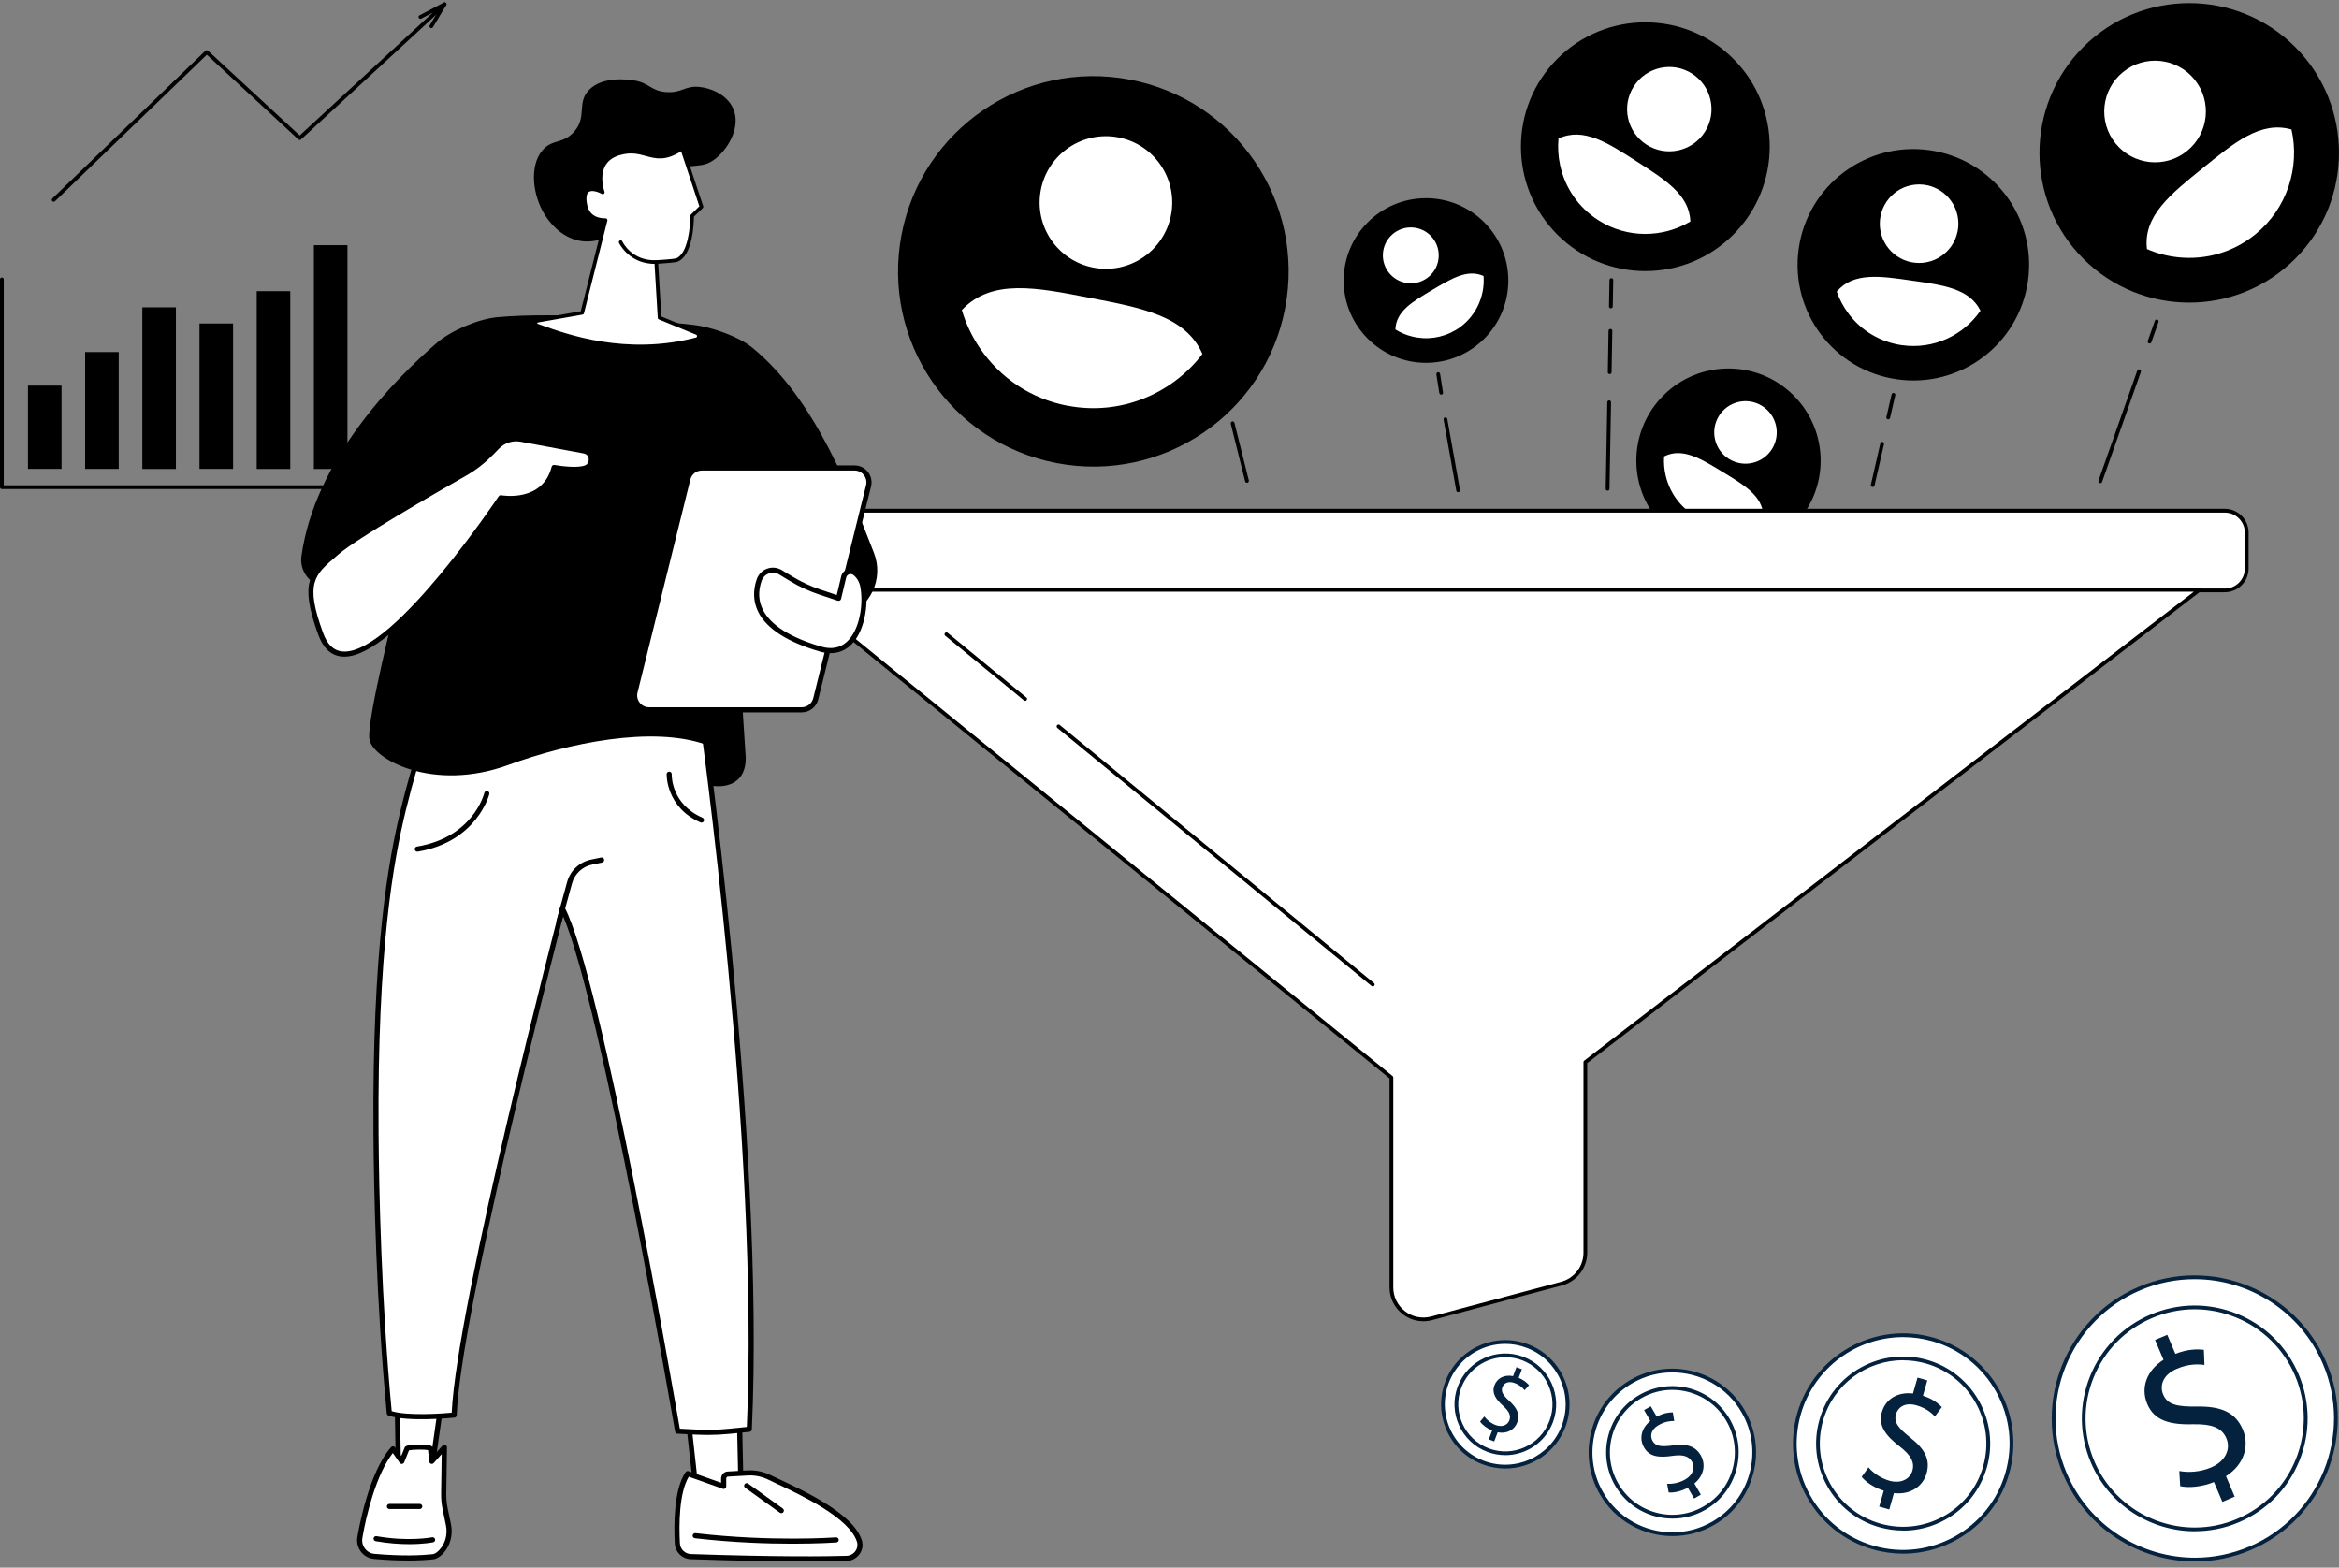 <svg xmlns="http://www.w3.org/2000/svg" width="373" height="250" viewBox="0 0 373 250" fill="none"><rect x="0" y="0" width="373" height="250" fill="#808080" stroke="none"/><g clip-path="url(#clip0_2727_15948)"><path d="M8.559 32.167C8.481 32.167 8.403 32.139 8.345 32.081C8.229 31.965 8.229 31.771 8.345 31.655L32.758 8.092C32.874 7.985 33.048 7.976 33.175 8.092L47.793 21.607L69.041 1.994L67.183 2.973C67.038 3.051 66.853 2.993 66.778 2.848C66.702 2.704 66.757 2.518 66.902 2.443L70.763 0.417C70.899 0.351 71.064 0.388 71.15 0.513C71.237 0.637 71.217 0.802 71.113 0.909L47.995 22.244C47.88 22.351 47.706 22.351 47.59 22.244L32.984 8.729L8.773 32.089C8.715 32.147 8.637 32.176 8.559 32.176V32.167Z" fill="black"></path><path d="M68.791 4.492C68.742 4.492 68.684 4.483 68.635 4.454C68.49 4.367 68.449 4.182 68.527 4.049L70.637 0.524C70.724 0.379 70.909 0.339 71.042 0.417C71.187 0.504 71.228 0.689 71.149 0.822L69.04 4.347C68.982 4.443 68.883 4.492 68.779 4.492H68.788H68.791Z" fill="black"></path><path d="M204.949 49.109C208.168 32.22 197.081 15.918 180.185 12.699C163.29 9.479 146.984 20.56 143.765 37.449C140.547 54.338 151.634 70.64 168.529 73.859C185.425 77.079 201.73 65.998 204.949 49.109Z" fill="black"></path><path d="M186.745 34.274C187.838 28.539 184.075 23.003 178.339 21.91C172.604 20.817 167.068 24.58 165.975 30.316C164.882 36.051 168.646 41.587 174.381 42.68C180.116 43.773 185.652 40.01 186.745 34.274Z" fill="white"></path><path d="M191.746 56.445C189.063 50.336 181.921 49.068 173.751 47.491C165.387 45.873 158.146 44.365 153.383 49.447C154.011 51.568 154.96 53.6 156.239 55.487C159.512 60.317 164.458 63.599 170.188 64.701H170.255C178.656 66.319 186.887 62.832 191.754 56.445H191.746Z" fill="white"></path><path d="M286.034 83.853C291.773 78.114 291.773 68.809 286.034 63.07C280.295 57.331 270.99 57.331 265.251 63.07C259.512 68.809 259.512 78.114 265.251 83.853C270.99 89.592 280.295 89.592 286.034 83.853Z" fill="black"></path><path d="M282.623 71.536C284.044 69.177 283.284 66.113 280.926 64.692C278.567 63.27 275.502 64.03 274.081 66.389C272.66 68.748 273.42 71.812 275.779 73.234C278.138 74.655 281.202 73.895 282.623 71.536Z" fill="white"></path><path d="M281.2 82.176C281.015 79.03 278.063 77.296 274.706 75.265C271.271 73.172 268.316 71.314 265.373 72.787C265.307 73.832 265.393 74.888 265.645 75.924C266.293 78.596 267.957 80.862 270.31 82.294L270.339 82.314C273.795 84.407 278.005 84.213 281.209 82.178H281.2V82.176Z" fill="white"></path><path d="M366.004 41.264C375.33 31.937 375.33 16.817 366.004 7.49C356.678 -1.836 341.557 -1.836 332.23 7.49C322.904 16.817 322.904 31.937 332.23 41.264C341.557 50.59 356.678 50.59 366.004 41.264Z" fill="black"></path><path d="M348.767 24.079C352.245 21.262 352.78 16.159 349.963 12.682C347.146 9.204 342.043 8.669 338.566 11.486C335.089 14.303 334.553 19.405 337.37 22.883C340.187 26.36 345.29 26.896 348.767 24.079Z" fill="white"></path><path d="M365.435 20.657C360.518 19.216 356.258 22.779 351.292 26.796C346.21 30.911 341.748 34.404 342.376 39.718C343.935 40.395 345.591 40.84 347.333 41.026C351.787 41.5 356.151 40.204 359.627 37.397L359.664 37.367C364.755 33.223 366.781 26.68 365.423 20.669L365.432 20.66L365.435 20.657Z" fill="white"></path><path d="M227.405 57.86C234.655 57.86 240.532 51.983 240.532 44.733C240.532 37.483 234.655 31.605 227.405 31.605C220.155 31.605 214.277 37.483 214.277 44.733C214.277 51.983 220.155 57.86 227.405 57.86Z" fill="black"></path><path d="M227.259 44.55C229.373 43.292 230.066 40.558 228.807 38.445C227.549 36.331 224.815 35.638 222.702 36.896C220.588 38.155 219.895 40.888 221.154 43.002C222.412 45.115 225.145 45.809 227.259 44.55Z" fill="white"></path><path d="M236.592 44.023C234.037 42.843 231.432 44.44 228.414 46.232C225.326 48.061 222.614 49.609 222.527 52.543C223.32 53.038 224.191 53.414 225.112 53.646C227.493 54.257 229.971 53.907 232.092 52.659H232.112C235.209 50.801 236.835 47.404 236.584 44.023H236.592Z" fill="white"></path><path d="M323.399 44.812C324.826 34.723 317.799 25.387 307.704 23.959C297.609 22.531 288.268 29.552 286.841 39.641C285.415 49.73 292.442 59.066 302.537 60.494C312.632 61.922 321.972 54.901 323.399 44.812Z" fill="black"></path><path d="M306.036 41.937C309.495 41.937 312.299 39.133 312.299 35.674C312.299 32.215 309.495 29.412 306.036 29.412C302.577 29.412 299.773 32.215 299.773 35.674C299.773 39.133 302.577 41.937 306.036 41.937Z" fill="white"></path><path d="M315.817 49.534C314.055 45.992 309.786 45.447 304.907 44.753C299.912 44.035 295.574 43.349 292.902 46.504C293.339 47.742 293.959 48.914 294.772 50C296.844 52.769 299.874 54.558 303.301 55.053H303.338C308.362 55.759 313.126 53.464 315.826 49.545L315.817 49.537V49.534Z" fill="white"></path><path d="M276.406 37.421C284.152 29.675 284.152 17.115 276.406 9.369C268.659 1.623 256.1 1.623 248.354 9.369C240.608 17.115 240.608 29.675 248.354 37.421C256.1 45.167 268.659 45.167 276.406 37.421Z" fill="black"></path><path d="M271.873 21.034C273.874 17.902 272.958 13.742 269.826 11.741C266.695 9.74 262.534 10.656 260.533 13.787C258.532 16.919 259.449 21.079 262.58 23.08C265.711 25.081 269.872 24.165 271.873 21.034Z" fill="white"></path><path d="M269.558 35.321C269.422 31.073 265.5 28.633 261.038 25.768C256.468 22.834 252.55 20.22 248.53 22.099C248.405 23.502 248.481 24.926 248.79 26.347C249.575 29.976 251.733 33.084 254.859 35.098L254.897 35.119C259.484 38.062 265.176 37.946 269.563 35.321H269.555H269.558Z" fill="white"></path><path d="M334.928 77.053C334.928 77.053 334.861 77.053 334.832 77.032C334.676 76.975 334.589 76.81 334.647 76.645L340.831 59.104C340.889 58.948 341.054 58.861 341.219 58.919C341.376 58.977 341.462 59.142 341.404 59.307L335.22 76.847C335.171 76.972 335.064 77.05 334.939 77.05H334.931L334.928 77.053Z" fill="black"></path><path d="M342.787 54.781C342.787 54.781 342.72 54.781 342.692 54.76C342.535 54.703 342.448 54.538 342.506 54.373L343.638 51.157C343.696 51.001 343.861 50.914 344.026 50.972C344.182 51.03 344.269 51.195 344.211 51.36L343.079 54.575C343.03 54.7 342.923 54.778 342.799 54.778H342.79L342.787 54.781Z" fill="black"></path><path d="M298.637 77.655H298.571C298.406 77.617 298.31 77.461 298.348 77.296L299.859 70.703C299.896 70.538 300.053 70.443 300.218 70.48C300.382 70.518 300.478 70.674 300.44 70.839L298.93 77.432C298.901 77.568 298.773 77.663 298.64 77.663V77.655H298.637Z" fill="black"></path><path d="M301.114 66.869H301.047C300.882 66.831 300.787 66.675 300.825 66.51L301.658 62.898C301.696 62.733 301.852 62.638 302.017 62.675C302.182 62.713 302.277 62.869 302.24 63.034L301.406 66.646C301.377 66.782 301.25 66.877 301.117 66.877V66.869H301.114Z" fill="black"></path><path d="M256.353 78.254C256.188 78.254 256.052 78.118 256.063 77.944L256.315 64.148C256.315 63.983 256.439 63.847 256.625 63.859C256.79 63.859 256.926 63.995 256.914 64.169L256.662 77.965C256.662 78.129 256.526 78.254 256.361 78.254H256.353Z" fill="black"></path><path d="M256.689 59.657C256.524 59.657 256.388 59.521 256.399 59.347L256.515 52.746C256.515 52.581 256.66 52.456 256.825 52.456C256.99 52.456 257.126 52.593 257.114 52.766L256.998 59.367C256.998 59.532 256.862 59.657 256.697 59.657H256.689Z" fill="black"></path><path d="M256.876 49.166C256.711 49.166 256.575 49.03 256.587 48.856L256.665 44.654C256.665 44.489 256.801 44.353 256.974 44.365C257.139 44.365 257.275 44.501 257.264 44.675L257.186 48.877C257.186 49.042 257.05 49.166 256.885 49.166H256.876Z" fill="black"></path><path d="M232.52 78.497C232.375 78.497 232.248 78.39 232.231 78.245L230.208 66.918C230.179 66.753 230.286 66.6 230.451 66.571C230.616 66.542 230.769 66.649 230.798 66.814L232.821 78.141C232.85 78.306 232.743 78.459 232.578 78.488H232.529L232.52 78.497Z" fill="black"></path><path d="M229.826 62.93C229.681 62.93 229.554 62.823 229.525 62.678L229.059 59.706C229.03 59.541 229.146 59.388 229.311 59.367C229.476 59.338 229.629 59.454 229.65 59.619L230.115 62.591C230.144 62.756 230.029 62.91 229.864 62.93H229.814H229.823H229.826Z" fill="black"></path><path d="M198.85 76.986C198.714 76.986 198.599 76.9 198.561 76.763L196.266 67.578C196.228 67.413 196.324 67.26 196.489 67.21C196.654 67.173 196.807 67.268 196.856 67.433L199.151 76.619C199.189 76.784 199.093 76.937 198.928 76.986H198.85Z" fill="black"></path><path d="M355.395 248.032C367.463 245.052 374.83 232.854 371.85 220.786C368.87 208.719 356.672 201.352 344.604 204.331C332.537 207.311 325.169 219.509 328.149 231.577C331.129 243.645 343.327 251.012 355.395 248.032Z" fill="white"></path><path d="M350.027 249.012C341.151 249.012 332.7 243.803 329.01 235.141C324.082 223.574 329.494 210.146 341.061 205.22C352.628 200.291 366.057 205.703 370.982 217.271C375.908 228.838 370.499 242.266 358.932 247.192C356.029 248.43 353.008 249.012 350.027 249.012ZM349.969 204.002C347.075 204.002 344.132 204.572 341.304 205.773C330.038 210.565 324.771 223.632 329.563 234.901C333.155 243.343 341.391 248.416 350.027 248.416C352.921 248.416 355.864 247.846 358.691 246.645C369.958 241.852 375.225 228.786 370.432 217.517C366.841 209.075 358.605 204.002 349.969 204.002Z" fill="#04213E"></path><path d="M350.005 243.858C359.779 243.858 367.702 235.934 367.702 226.161C367.702 216.387 359.779 208.464 350.005 208.464C340.232 208.464 332.309 216.387 332.309 226.161C332.309 235.934 340.232 243.858 350.005 243.858Z" fill="white"></path><path d="M350.02 244.202C343.022 244.202 336.351 240.087 333.437 233.254C331.559 228.829 331.51 223.941 333.301 219.479C335.101 215.016 338.519 211.532 342.944 209.645C347.369 207.766 352.257 207.717 356.719 209.509C361.182 211.309 364.666 214.727 366.553 219.152C368.432 223.576 368.481 228.464 366.689 232.927C364.889 237.39 361.471 240.874 357.046 242.761C354.752 243.739 352.37 244.193 350.02 244.193V244.202ZM349.991 208.803C347.679 208.803 345.372 209.268 343.176 210.206C338.898 212.026 335.587 215.404 333.854 219.713C332.12 224.019 332.161 228.754 333.978 233.022C336.794 239.635 343.242 243.603 350.008 243.603C352.274 243.603 354.578 243.157 356.795 242.208C361.072 240.388 364.383 237.01 366.116 232.701C367.85 228.395 367.809 223.66 365.992 219.392C364.174 215.123 360.794 211.804 356.485 210.07C354.384 209.228 352.179 208.803 349.979 208.803H349.988H349.991Z" fill="#04213E"></path><path d="M354.404 239.517L353.058 236.351C351.229 237.097 349.108 237.329 347.675 237.008L347.531 234.588C348.984 234.86 350.862 234.762 352.613 234.018C354.838 233.069 355.796 231.144 355.032 229.362C354.297 227.64 352.621 227.096 349.901 227.136C346.173 227.243 343.58 226.641 342.429 223.912C341.326 221.308 342.333 218.55 345.013 216.857L343.667 213.691L345.612 212.869L346.909 215.907C348.816 215.172 350.315 215.123 351.449 215.268L351.545 217.67C350.723 217.574 349.143 217.427 347.14 218.289C344.729 219.316 344.428 221.146 344.961 222.393C345.658 224.019 347.157 224.349 350.361 224.309C354.146 224.251 356.47 225.188 357.66 227.978C358.716 230.456 357.978 233.506 354.977 235.413L356.36 238.675L354.387 239.517H354.395H354.404Z" fill="#04213E"></path><path d="M303.519 247.501C313.056 247.501 320.787 239.77 320.787 230.233C320.787 220.696 313.056 212.964 303.519 212.964C293.981 212.964 286.25 220.696 286.25 230.233C286.25 239.77 293.981 247.501 303.519 247.501Z" fill="white"></path><path d="M303.493 247.773C301.896 247.773 300.261 247.551 298.655 247.088C294.143 245.791 290.407 242.819 288.132 238.715C285.857 234.611 285.325 229.868 286.613 225.356C289.284 216.044 299.042 210.643 308.344 213.323C312.855 214.62 316.592 217.592 318.866 221.696C321.141 225.799 321.674 230.543 320.386 235.054C318.178 242.749 311.131 247.773 303.493 247.773ZM303.502 213.236C296.125 213.236 289.321 218.087 287.18 225.521C285.933 229.877 286.445 234.455 288.641 238.426C290.838 242.393 294.45 245.261 298.805 246.517C307.797 249.102 317.217 243.884 319.801 234.892C321.048 230.537 320.536 225.958 318.34 221.988C316.143 218.02 312.531 215.152 308.176 213.896C306.616 213.451 305.039 213.239 303.499 213.239L303.502 213.236Z" fill="#04213E"></path><path d="M303.475 243.754C310.971 243.754 317.048 237.677 317.048 230.181C317.048 222.685 310.971 216.608 303.475 216.608C295.979 216.608 289.902 222.685 289.902 230.181C289.902 237.677 295.979 243.754 303.475 243.754Z" fill="white"></path><path d="M303.514 244.086C302.227 244.086 300.93 243.901 299.663 243.545C296.1 242.518 293.148 240.177 291.357 236.932C289.557 233.688 289.14 229.943 290.156 226.381C292.265 219.024 299.972 214.764 307.329 216.874C314.685 218.984 318.945 226.69 316.836 234.047C315.808 237.61 313.467 240.561 310.223 242.353C308.13 243.505 305.838 244.095 303.523 244.095L303.514 244.086ZM303.494 216.923C297.724 216.923 292.401 220.717 290.726 226.537C289.748 229.943 290.156 233.535 291.869 236.634C293.582 239.731 296.41 241.988 299.816 242.966C303.222 243.945 306.814 243.536 309.913 241.823C313.021 240.11 315.267 237.283 316.245 233.876C318.268 226.838 314.185 219.473 307.146 217.45C305.928 217.103 304.698 216.938 303.488 216.938L303.497 216.929L303.494 216.923Z" fill="#04213E"></path><path d="M299.677 240.264L300.404 237.728C298.951 237.283 297.576 236.403 296.879 235.52L297.964 234.01C298.699 234.872 299.863 235.723 301.275 236.131C303.055 236.643 304.557 235.957 304.973 234.525C305.37 233.141 304.635 232.007 303 230.719C300.725 228.977 299.475 227.371 300.106 225.183C300.705 223.102 302.641 221.939 305.063 222.231L305.79 219.696L307.349 220.141L306.652 222.581C308.142 223.064 309.063 223.762 309.662 224.401L308.559 225.883C308.113 225.429 307.242 224.587 305.636 224.121C303.7 223.568 302.644 224.509 302.354 225.516C301.978 226.824 302.722 227.741 304.649 229.272C306.933 231.072 307.865 232.748 307.225 234.985C306.655 236.97 304.736 238.432 302.027 238.11L301.281 240.724L299.703 240.269H299.683L299.677 240.264Z" fill="#04213E"></path><path d="M266.694 244.694C273.9 244.694 279.743 238.852 279.743 231.645C279.743 224.438 273.9 218.596 266.694 218.596C259.487 218.596 253.645 224.438 253.645 231.645C253.645 238.852 259.487 244.694 266.694 244.694Z" fill="white"></path><path d="M266.71 244.966C262.091 244.966 257.591 242.564 255.122 238.287C253.342 235.199 252.877 231.599 253.797 228.152C254.726 224.705 256.934 221.832 260.022 220.049C266.4 216.371 274.582 218.579 278.248 224.949C280.028 228.036 280.494 231.637 279.574 235.083C278.645 238.53 276.437 241.404 273.349 243.187C271.256 244.396 268.964 244.966 266.707 244.966H266.71ZM266.672 218.868C264.513 218.868 262.325 219.421 260.332 220.573C257.38 222.277 255.27 225.015 254.387 228.308C253.507 231.599 253.95 235.037 255.655 237.989C258.008 242.084 262.305 244.367 266.719 244.367C268.878 244.367 271.065 243.815 273.059 242.663C276.011 240.958 278.121 238.22 279.004 234.927C279.883 231.637 279.441 228.199 277.736 225.247C275.383 221.152 271.086 218.868 266.672 218.868Z" fill="#04213E"></path><path d="M266.696 241.911C272.363 241.911 276.958 237.316 276.958 231.648C276.958 225.981 272.363 221.386 266.696 221.386C261.028 221.386 256.434 225.981 256.434 231.648C256.434 237.316 261.028 241.911 266.696 241.911Z" fill="white"></path><path d="M266.711 242.18C265.79 242.18 264.861 242.055 263.953 241.812C261.232 241.077 258.958 239.335 257.545 236.884C256.142 234.444 255.765 231.599 256.501 228.867C257.236 226.135 258.978 223.872 261.429 222.46C263.869 221.056 266.714 220.68 269.445 221.415C272.166 222.15 274.441 223.892 275.853 226.344C277.256 228.783 277.633 231.628 276.898 234.36C276.162 237.089 274.42 239.355 271.969 240.767C270.343 241.705 268.543 242.18 266.714 242.18H266.711ZM266.682 221.647C264.96 221.647 263.255 222.101 261.724 222.984C259.421 224.309 257.765 226.459 257.076 229.023C256.388 231.588 256.738 234.279 258.063 236.583C259.389 238.886 261.539 240.542 264.103 241.23C266.667 241.916 269.359 241.569 271.662 240.244C273.966 238.918 275.621 236.768 276.31 234.204C276.999 231.64 276.649 228.948 275.323 226.645C273.998 224.341 271.847 222.686 269.283 221.997C268.421 221.765 267.55 221.65 266.679 221.65L266.682 221.647Z" fill="#04213E"></path><path d="M270.156 238.976L269.158 237.254C268.151 237.807 266.95 238.096 266.107 238.009L265.856 236.626C266.707 236.684 267.783 236.49 268.741 235.94C269.951 235.243 270.376 234.062 269.815 233.095C269.273 232.158 268.266 231.952 266.707 232.175C264.568 232.493 263.037 232.331 262.177 230.838C261.355 229.414 261.752 227.759 263.176 226.598L262.177 224.876L263.242 224.266L264.2 225.921C265.245 225.36 266.107 225.235 266.764 225.235L266.987 226.61C266.513 226.61 265.592 226.639 264.498 227.267C263.182 228.022 263.144 229.096 263.532 229.785C264.044 230.676 264.935 230.751 266.776 230.511C268.955 230.21 270.359 230.589 271.23 232.117C272.005 233.471 271.8 235.272 270.202 236.58L271.23 238.359L270.156 238.979V238.976Z" fill="#04213E"></path><path d="M249.406 227.327C251.264 222.166 248.587 216.475 243.425 214.617C238.264 212.759 232.574 215.437 230.716 220.598C228.858 225.759 231.535 231.449 236.697 233.307C241.858 235.165 247.548 232.488 249.406 227.327Z" fill="white"></path><path d="M240.04 234.192C238.85 234.192 237.638 233.978 236.468 233.544C233.904 232.586 231.87 230.687 230.738 228.201C229.607 225.713 229.508 222.934 230.466 220.37C231.424 217.815 233.323 215.772 235.809 214.64C238.297 213.509 241.076 213.41 243.64 214.368C248.924 216.342 251.616 222.257 249.642 227.542C248.102 231.645 244.192 234.192 240.048 234.192H240.04ZM240.04 214.319C238.685 214.319 237.328 214.608 236.052 215.19C233.71 216.255 231.919 218.171 231.019 220.581C230.119 222.992 230.206 225.605 231.271 227.947C232.336 230.288 234.252 232.079 236.662 232.979C241.637 234.837 247.205 232.311 249.063 227.336C250.921 222.361 248.395 216.793 243.42 214.935C242.317 214.519 241.174 214.316 240.042 214.316L240.04 214.319Z" fill="#04213E"></path><path d="M240.049 231.755C244.363 231.755 247.86 228.258 247.86 223.944C247.86 219.63 244.363 216.133 240.049 216.133C235.735 216.133 232.238 219.63 232.238 223.944C232.238 228.258 235.735 231.755 240.049 231.755Z" fill="white"></path><path d="M240.049 232.065C239.111 232.065 238.151 231.9 237.213 231.553C233.022 229.984 230.893 225.299 232.461 221.117C234.03 216.926 238.715 214.796 242.897 216.365C247.087 217.933 249.217 222.619 247.649 226.801C246.43 230.054 243.331 232.068 240.04 232.068H240.049V232.065ZM240.069 216.44C237.019 216.44 234.154 218.31 233.023 221.319C231.57 225.2 233.546 229.538 237.427 230.991C241.308 232.444 245.646 230.467 247.099 226.587C248.552 222.706 246.575 218.368 242.694 216.915C241.832 216.596 240.943 216.44 240.072 216.44H240.069Z" fill="#04213E"></path><path d="M237.418 229.556L237.951 228.132C237.138 227.814 236.391 227.241 236.023 226.708L236.709 225.895C237.086 226.419 237.725 226.96 238.509 227.261C239.508 227.637 240.396 227.31 240.697 226.505C240.987 225.73 240.619 225.044 239.731 224.231C238.501 223.128 237.861 222.15 238.318 220.929C238.755 219.757 239.916 219.186 241.291 219.459L241.823 218.035L242.694 218.365L242.182 219.731C243.015 220.078 243.507 220.515 243.829 220.911L243.131 221.704C242.9 221.424 242.434 220.9 241.534 220.561C240.448 220.156 239.8 220.648 239.589 221.209C239.317 221.944 239.696 222.506 240.732 223.464C241.962 224.595 242.416 225.603 241.95 226.853C241.534 227.967 240.373 228.722 238.834 228.413L238.281 229.874L237.389 229.544L237.418 229.553V229.556Z" fill="#04213E"></path><path d="M354.712 81.449H123.984C122.017 81.449 120.422 83.044 120.422 85.011V90.588C120.422 92.555 122.017 94.15 123.984 94.15H354.712C356.68 94.15 358.275 92.555 358.275 90.588V85.011C358.275 83.044 356.68 81.449 354.712 81.449Z" fill="white"></path><path d="M354.79 94.449H123.915C121.823 94.449 120.121 92.744 120.121 90.655V84.933C120.121 82.841 121.826 81.139 123.915 81.139H354.787C356.877 81.139 358.582 82.844 358.582 84.933V90.655C358.582 92.747 356.877 94.449 354.787 94.449H354.79ZM123.915 81.75C122.153 81.75 120.72 83.182 120.72 84.945V90.666C120.72 92.429 122.153 93.861 123.915 93.861H354.787C356.55 93.861 357.982 92.429 357.982 90.666V84.945C357.982 83.182 356.55 81.75 354.787 81.75H123.915Z" fill="black"></path><path d="M126.352 94.061L221.886 171.84V205.303C221.886 208.663 225.069 211.103 228.313 210.241L249.029 204.704C251.266 204.105 252.814 202.082 252.814 199.767V169.392L350.75 94.061H126.352Z" fill="white"></path><path d="M226.98 210.71C225.808 210.71 224.668 210.322 223.699 209.587C222.353 208.551 221.589 206.994 221.589 205.298V171.979L126.162 94.295C126.066 94.217 126.026 94.081 126.066 93.965C126.104 93.85 126.223 93.763 126.347 93.763H350.746C350.87 93.763 350.989 93.841 351.026 93.965C351.064 94.09 351.026 94.217 350.931 94.304L253.113 169.539V199.77C253.113 202.21 251.467 204.357 249.105 204.988L228.39 210.524C227.924 210.649 227.452 210.71 226.978 210.71H226.986H226.98ZM127.195 94.362L222.081 171.609C222.147 171.666 222.188 171.753 222.188 171.84V205.304C222.188 206.814 222.874 208.198 224.066 209.118C225.259 210.038 226.778 210.336 228.239 209.951L248.955 204.415C251.056 203.854 252.517 201.946 252.517 199.767V169.392C252.517 169.296 252.555 169.207 252.633 169.149L349.86 94.359H127.186H127.195V94.362Z" fill="black"></path><path d="M163.488 111.767C163.421 111.767 163.352 111.746 163.294 111.7L150.728 101.38C150.604 101.273 150.583 101.091 150.69 100.955C150.798 100.83 150.98 100.81 151.116 100.917L163.682 111.237C163.806 111.344 163.826 111.526 163.719 111.662C163.661 111.729 163.575 111.77 163.488 111.77V111.767Z" fill="black"></path><path d="M218.916 157.304C218.85 157.304 218.78 157.284 218.723 157.237L168.607 116.076C168.483 115.969 168.462 115.786 168.569 115.65C168.676 115.526 168.859 115.506 168.995 115.613L219.11 156.774C219.235 156.881 219.255 157.064 219.148 157.2C219.09 157.266 219.003 157.307 218.916 157.307V157.304Z" fill="black"></path><path d="M60.375 77.994H0.301C0.136 77.994 0 77.858 0 77.693V44.556C0 44.391 0.136 44.255 0.301 44.255C0.466 44.255 0.602 44.391 0.602 44.556V77.392H60.378C60.543 77.392 60.679 77.528 60.679 77.693C60.679 77.858 60.543 77.994 60.378 77.994H60.375Z" fill="black"></path><path d="M9.815 61.498H4.461V74.778H9.815V61.498Z" fill="black"></path><path d="M18.932 56.144H13.578V74.779H18.932V56.144Z" fill="black"></path><path d="M28.053 49.01H22.699V74.79H28.053V49.01Z" fill="black"></path><path d="M37.17 51.586H31.816V74.778H37.17V51.586Z" fill="black"></path><path d="M46.291 46.435H40.938V74.787H46.291V46.435Z" fill="black"></path><path d="M55.409 39.098H50.055V74.79H55.409V39.098Z" fill="black"></path><path d="M70.942 219.673L68.858 234.288L63.533 234.308L63.281 219.933L70.942 219.673Z" fill="white"></path><path d="M63.535 234.716C63.312 234.716 63.13 234.536 63.127 234.316L62.875 219.942C62.872 219.719 63.046 219.534 63.269 219.528L70.926 219.268C71.048 219.262 71.163 219.314 71.245 219.404C71.326 219.493 71.36 219.615 71.346 219.733L69.265 234.348C69.236 234.548 69.065 234.698 68.863 234.698L63.538 234.719L63.535 234.716ZM63.7 220.33L63.937 233.9L68.507 233.882L70.472 220.098L63.7 220.33Z" fill="black"></path><path d="M69.043 248.26C66.954 248.482 63.842 248.572 59.681 248.207C58.193 248.077 57.146 246.7 57.386 245.224C58.031 241.256 59.834 234.261 62.673 231.049L64.077 233.049L64.91 230.982C65.043 230.76 68.574 230.612 68.649 231.032L68.864 233.049L70.866 230.803L70.756 238.177C70.745 238.99 70.82 239.803 70.985 240.602L71.511 243.152C71.83 244.685 71.436 246.312 70.365 247.455C69.946 247.901 69.48 248.213 69.043 248.26Z" fill="white"></path><path d="M64.998 248.862C63.504 248.862 61.724 248.795 59.646 248.613C58.822 248.54 58.084 248.138 57.574 247.484C57.065 246.83 56.851 245.982 56.984 245.16C57.152 244.121 58.743 234.881 62.37 230.783C62.454 230.69 62.569 230.641 62.7 230.647C62.824 230.653 62.94 230.716 63.009 230.82L63.982 232.207L64.534 230.838C64.543 230.818 64.552 230.8 64.563 230.78C64.899 230.219 67.918 230.375 68.334 230.453C68.511 230.485 68.983 230.572 69.052 230.968L69.174 232.1L70.566 230.54C70.678 230.412 70.861 230.369 71.017 230.433C71.176 230.493 71.28 230.65 71.278 230.818L71.168 238.192C71.156 238.976 71.231 239.76 71.387 240.527L71.914 243.077C72.267 244.787 71.801 246.529 70.667 247.739C70.146 248.294 69.602 248.616 69.09 248.671C68.109 248.775 66.751 248.868 65 248.868L64.998 248.862ZM62.645 231.721C60.017 235.072 58.361 241.748 57.786 245.291C57.687 245.89 57.846 246.506 58.217 246.984C58.587 247.458 59.12 247.75 59.716 247.803C64.161 248.193 67.217 248.049 68.997 247.858C69.307 247.826 69.686 247.583 70.065 247.177C71.02 246.162 71.411 244.689 71.11 243.236L70.583 240.686C70.412 239.861 70.334 239.016 70.346 238.174L70.438 231.894L69.162 233.324C69.055 233.442 68.884 233.489 68.734 233.44C68.58 233.39 68.47 233.254 68.453 233.095L68.259 231.263C67.706 231.124 65.787 231.165 65.223 231.295L64.453 233.205C64.398 233.344 64.271 233.44 64.121 233.457C63.973 233.474 63.825 233.408 63.742 233.286L62.645 231.723V231.721Z" fill="black"></path><path d="M65.234 246.257C63.773 246.257 61.961 246.144 59.909 245.785C59.686 245.748 59.538 245.534 59.576 245.314C59.617 245.091 59.828 244.943 60.048 244.984C65.202 245.89 68.869 245.166 68.906 245.16C69.129 245.114 69.343 245.259 69.387 245.479C69.43 245.699 69.288 245.916 69.069 245.959C68.973 245.979 67.546 246.26 65.231 246.26L65.234 246.257Z" fill="black"></path><path d="M66.936 240.652H62.103C61.878 240.652 61.695 240.469 61.695 240.244C61.695 240.018 61.878 239.835 62.103 239.835H66.936C67.162 239.835 67.344 240.018 67.344 240.244C67.344 240.469 67.162 240.652 66.936 240.652Z" fill="black"></path><path d="M109.172 220.978L111.044 238.012L118.21 239.511L117.773 219.54L109.172 220.978Z" fill="white"></path><path d="M118.21 239.919C118.181 239.919 118.155 239.919 118.126 239.911L110.961 238.411C110.787 238.374 110.66 238.232 110.639 238.055L108.764 221.021C108.741 220.807 108.889 220.61 109.103 220.576L117.707 219.137C117.822 219.117 117.944 219.149 118.034 219.224C118.126 219.299 118.178 219.412 118.181 219.528L118.618 239.502C118.618 239.627 118.566 239.746 118.471 239.824C118.398 239.884 118.306 239.919 118.21 239.919ZM111.418 237.673L117.791 239.008L117.377 220.02L109.618 221.317L111.418 237.673Z" fill="black"></path><path d="M108.017 246.136C107.86 243.152 107.855 237.653 109.672 235.005L115.405 237.045V235.821C115.405 235.428 115.686 235.101 116.045 235.08L119.243 234.898C120.435 234.829 121.624 235.078 122.712 235.613C125.925 237.193 135.704 241.245 137.058 245.803C137.457 247.146 136.407 248.491 135.006 248.532C131.788 248.624 124.052 248.726 110.167 248.251C109.009 248.211 108.075 247.296 108.014 246.138L108.017 246.136Z" fill="white"></path><path d="M128.592 249.012C124.326 249.012 118.298 248.931 110.154 248.653C108.776 248.607 107.679 247.533 107.607 246.156C107.445 243.079 107.454 237.514 109.335 234.771C109.439 234.617 109.636 234.554 109.806 234.617L114.993 236.464V235.818C114.993 235.208 115.444 234.704 116.017 234.672L119.215 234.49C120.471 234.421 121.738 234.681 122.89 235.245C123.272 235.433 123.75 235.656 124.297 235.914C128.458 237.864 136.203 241.499 137.447 245.684C137.667 246.425 137.528 247.212 137.068 247.849C136.591 248.506 135.824 248.914 135.013 248.937C133.636 248.977 131.529 249.015 128.589 249.015L128.592 249.012ZM108.423 246.112C108.472 247.064 109.231 247.805 110.183 247.837C123.923 248.306 131.624 248.216 134.996 248.118C135.554 248.101 136.084 247.823 136.411 247.368C136.721 246.94 136.816 246.408 136.669 245.916C135.528 242.081 127.709 238.414 123.952 236.652C123.403 236.394 122.919 236.169 122.534 235.978C121.51 235.474 120.378 235.242 119.267 235.303L116.069 235.486C115.927 235.494 115.812 235.642 115.812 235.818V237.043C115.812 237.176 115.748 237.3 115.638 237.375C115.531 237.451 115.392 237.471 115.267 237.427L109.841 235.494C108.264 238.128 108.273 243.239 108.423 246.112Z" fill="black"></path><path d="M126.373 246.185C122.31 246.185 116.817 246.005 110.815 245.311C110.592 245.285 110.43 245.082 110.456 244.859C110.482 244.636 110.684 244.474 110.907 244.5C123.12 245.915 133.211 245.178 133.313 245.172C133.536 245.154 133.732 245.322 133.75 245.548C133.767 245.774 133.599 245.968 133.374 245.985C133.321 245.988 130.63 246.185 126.367 246.185H126.373Z" fill="black"></path><path d="M124.594 241.308C124.513 241.308 124.429 241.282 124.357 241.233L118.838 237.266C118.656 237.135 118.612 236.878 118.745 236.695C118.876 236.513 119.133 236.47 119.316 236.603L124.834 240.571C125.017 240.701 125.06 240.958 124.927 241.141C124.846 241.251 124.722 241.311 124.594 241.311V241.308Z" fill="black"></path><path d="M111.409 110.453C111.409 110.453 121.68 180.911 119.492 227.935L116.289 228.257C114.567 228.43 112.833 228.471 111.102 228.384L108.064 228.231C108.064 228.231 95.816 156.795 89.698 144.932C89.698 144.932 73.067 208.459 72.424 225.669C72.424 225.669 65.03 226.413 62.084 225.351C60.501 208.742 60.044 191.549 59.965 180.757C59.74 149.867 62.691 135.837 64.309 129.177C65.794 123.065 67.391 118.099 68.555 114.739L72.444 103.646L111.409 110.453Z" fill="white"></path><path d="M112.831 228.838C112.247 228.838 111.659 228.824 111.077 228.795L108.039 228.641C107.848 228.633 107.689 228.491 107.657 228.303C107.538 227.608 95.965 160.369 89.806 146.13C87.607 154.624 73.415 209.955 72.83 225.687C72.822 225.889 72.665 226.057 72.463 226.077C72.156 226.109 64.944 226.818 61.943 225.739C61.795 225.687 61.691 225.551 61.677 225.394C59.987 207.643 59.622 189.813 59.555 180.763C59.341 151.386 61.937 137.199 63.911 129.085C65.097 124.202 66.53 119.332 68.168 114.609L72.058 103.513C72.124 103.325 72.318 103.212 72.512 103.247L111.477 110.054C111.65 110.083 111.784 110.222 111.81 110.395C111.914 111.101 122.06 181.429 119.895 227.956C119.887 228.158 119.731 228.323 119.528 228.343L116.324 228.665C115.167 228.78 113.997 228.838 112.831 228.838ZM108.406 227.843L111.118 227.979C112.823 228.063 114.547 228.022 116.243 227.851L119.097 227.565C121.123 182.644 111.758 115.798 111.043 110.803L72.712 104.109L68.938 114.875C67.308 119.575 65.885 124.42 64.704 129.276C62.742 137.347 60.157 151.467 60.371 180.754C60.438 189.743 60.797 207.417 62.464 225.047C65.054 225.828 70.585 225.42 72.031 225.293C72.876 207.726 89.138 145.459 89.303 144.825C89.346 144.663 89.485 144.542 89.653 144.524C89.818 144.507 89.983 144.594 90.061 144.744C95.991 156.245 107.399 221.977 108.409 227.84L108.406 227.843Z" fill="black"></path><path d="M89.122 147.404C89.088 147.404 89.05 147.398 89.015 147.389C88.798 147.329 88.671 147.106 88.729 146.889L90.436 140.669C90.94 138.84 92.407 137.463 94.265 137.081L95.862 136.751C96.082 136.705 96.299 136.846 96.346 137.066C96.392 137.286 96.25 137.503 96.028 137.55L94.43 137.88C92.873 138.201 91.643 139.353 91.223 140.886L89.516 147.106C89.467 147.288 89.302 147.407 89.122 147.407V147.404Z" fill="black"></path><path d="M66.549 135.822C66.352 135.822 66.181 135.68 66.146 135.48C66.109 135.258 66.259 135.049 66.482 135.012C75.398 133.524 77.164 126.738 77.236 126.451C77.291 126.231 77.511 126.098 77.728 126.153C77.945 126.205 78.081 126.425 78.029 126.645C78.012 126.72 76.084 134.242 66.615 135.819C66.592 135.822 66.569 135.825 66.549 135.825V135.822Z" fill="black"></path><path d="M111.871 131.191C111.816 131.191 111.761 131.18 111.709 131.157C106.173 128.752 106.309 123.505 106.309 123.453C106.318 123.227 106.506 123.048 106.731 123.059C106.957 123.068 107.131 123.256 107.122 123.482C107.116 123.684 107.024 128.234 112.03 130.407C112.236 130.497 112.331 130.737 112.242 130.942C112.175 131.096 112.025 131.188 111.868 131.188L111.871 131.191Z" fill="black"></path><path d="M110.583 51.812C103.791 51.045 89.289 49.673 79.313 50.585C76.3 50.859 71.957 52.697 69.668 54.674C62.922 60.494 50.197 73.314 48.072 88.696C47.763 90.942 49.233 93.048 51.447 93.537L63.205 96.142C63.205 96.142 58.517 114.615 58.896 117.804C59.272 120.993 68.984 126.422 81.133 121.968C90.606 118.495 104.011 115.734 112.522 118.73C112.603 118.759 113.416 125.299 113.5 125.311C116.232 125.707 118.987 124.645 118.921 120.805L117.624 100.856L133.205 98.799L134.597 98.336C138.808 96.932 140.984 92.287 139.361 88.157C135.7 78.842 130.178 63.758 119.948 55.426C117.76 53.644 113.387 52.124 110.583 51.809V51.812Z" fill="black"></path><path d="M103.502 113.199H127.849C128.905 113.199 129.829 112.479 130.083 111.451L138.508 77.484C138.867 76.034 137.77 74.631 136.274 74.631H111.926C110.87 74.631 109.947 75.352 109.692 76.379L101.268 110.346C100.909 111.796 102.006 113.202 103.502 113.202V113.199Z" fill="white"></path><path d="M127.849 113.607H103.502C102.663 113.607 101.884 113.228 101.369 112.568C100.851 111.908 100.672 111.06 100.874 110.247L109.299 76.28C109.6 75.071 110.679 74.223 111.929 74.223H136.277C137.116 74.223 137.895 74.602 138.41 75.262C138.928 75.921 139.107 76.769 138.905 77.583L130.48 111.55C130.179 112.759 129.1 113.607 127.849 113.607ZM111.927 75.039C111.055 75.039 110.297 75.629 110.089 76.477L101.664 110.444C101.523 111.014 101.65 111.605 102.012 112.065C102.373 112.528 102.918 112.791 103.502 112.791H127.849C128.721 112.791 129.476 112.201 129.687 111.353L138.112 77.386C138.253 76.816 138.126 76.225 137.764 75.765C137.403 75.302 136.858 75.039 136.274 75.039H111.927Z" fill="black"></path><path d="M134.545 91.992L133.726 95.418L130.783 94.437C129.159 93.896 127.605 93.178 126.141 92.29L124.451 91.265C123.189 90.501 121.554 91.097 121.062 92.49C120.02 95.444 120.226 100.396 130.829 103.504C136.681 105.22 138.357 97.725 137.598 93.56C137.404 92.495 136.881 91.815 136.345 91.387C135.703 90.872 134.745 91.193 134.542 91.992H134.545Z" fill="white"></path><path d="M132.458 104.164C131.905 104.164 131.323 104.077 130.721 103.901C125.593 102.396 122.305 100.292 120.948 97.647C120.123 96.038 120.031 94.209 120.685 92.359C120.963 91.575 121.567 90.964 122.346 90.687C123.119 90.409 123.967 90.496 124.67 90.921L126.36 91.945C127.793 92.814 129.326 93.523 130.918 94.052L133.439 94.892L134.154 91.896C134.154 91.896 134.154 91.893 134.154 91.891C134.284 91.381 134.66 90.979 135.158 90.811C135.656 90.643 136.2 90.742 136.608 91.069C137.351 91.665 137.823 92.481 138.008 93.488C138.57 96.57 137.812 100.96 135.577 102.972C134.701 103.762 133.641 104.161 132.458 104.161V104.164ZM123.26 91.341C123.046 91.341 122.829 91.378 122.621 91.454C122.074 91.65 121.649 92.079 121.455 92.629C120.87 94.284 120.945 95.847 121.675 97.273C122.922 99.713 126.045 101.678 130.95 103.116C132.576 103.594 133.948 103.342 135.03 102.367C137.053 100.546 137.725 96.498 137.204 93.636C137.056 92.825 136.683 92.177 136.095 91.705C135.899 91.549 135.65 91.503 135.415 91.584C135.178 91.662 135.007 91.847 134.944 92.087L134.127 95.511C134.101 95.621 134.029 95.716 133.928 95.771C133.827 95.826 133.711 95.838 133.601 95.803L130.658 94.822C129.008 94.272 127.419 93.537 125.935 92.637L124.244 91.613C123.943 91.43 123.602 91.335 123.26 91.335V91.341Z" fill="black"></path><path d="M78.235 72.33C77.017 73.578 75.63 74.648 74.117 75.511C69.006 78.422 56.793 85.469 53.758 88.065C49.888 91.373 48.036 92.606 51.147 101.111C56.217 114.976 79.859 79.383 79.859 79.383C79.859 79.383 86.801 80.639 88.361 74.553C88.361 74.553 91.979 75.233 93.489 74.579C94.647 74.078 94.595 72.116 93.052 71.899L83.065 70.038C81.69 69.792 80.281 70.244 79.306 71.242L78.241 72.333L78.235 72.33Z" fill="white"></path><path d="M54.908 104.72C54.74 104.72 54.575 104.711 54.413 104.691C52.755 104.494 51.528 103.337 50.764 101.247C47.65 92.73 49.487 91.162 53.151 88.042L53.493 87.752C56.555 85.136 68.796 78.072 73.916 75.155C75.398 74.31 76.755 73.265 77.944 72.044L79.009 70.953C80.08 69.856 81.623 69.361 83.133 69.63L93.123 71.494C93.963 71.61 94.567 72.2 94.677 73.028C94.79 73.847 94.365 74.637 93.647 74.949C92.325 75.522 89.639 75.172 88.652 75.013C87.043 80.309 81.365 79.97 80.054 79.817C78.303 82.424 63.095 104.72 54.908 104.72ZM78.529 72.614C77.284 73.887 75.869 74.981 74.321 75.864C69.219 78.769 57.032 85.802 54.025 88.372L53.684 88.664C50.098 91.717 48.614 92.982 51.534 100.969C52.193 102.772 53.166 103.724 54.511 103.884C54.653 103.901 54.798 103.91 54.946 103.91C62.982 103.913 79.354 79.409 79.522 79.157C79.611 79.021 79.773 78.952 79.933 78.981C80.199 79.03 86.522 80.092 87.969 74.451C88.021 74.243 88.227 74.113 88.441 74.151C89.413 74.333 92.189 74.698 93.332 74.203C93.78 74.009 93.928 73.514 93.879 73.141C93.85 72.921 93.705 72.4 93.002 72.301L82.994 70.438C81.756 70.218 80.485 70.623 79.603 71.526L78.538 72.617L78.529 72.614Z" fill="black"></path><path d="M96.697 37.883C94.874 38.583 93.551 38.58 92.614 38.43C89.225 37.892 87.315 34.928 86.933 34.335C84.959 31.27 84.337 26.498 86.525 23.951C88.102 22.116 89.763 23.034 91.572 20.988C93.624 18.664 91.983 16.438 93.864 14.412C96.031 12.083 100.231 12.696 100.986 12.806C103.576 13.185 103.758 14.508 106.224 14.687C108.742 14.87 109.202 13.643 111.509 13.86C113.341 14.033 115.934 15.081 116.918 17.318C118.153 20.128 116.266 23.477 114.298 25.146C111.937 27.152 110.548 25.809 107.37 27.317C101.863 29.93 102.546 35.634 96.694 37.883H96.697Z" fill="black"></path><path d="M105.186 50.672L104.656 41.784C104.969 41.781 107.605 41.587 107.915 41.472C110.432 40.517 110.369 34.433 110.369 34.433L111.862 32.975L108.777 23.679C104.202 26.776 103.041 23.17 98.689 24.481C94.336 25.795 96.136 30.674 96.136 30.674C96.136 30.674 92.872 28.828 93.271 32.205C93.572 34.755 95.375 35.093 96.582 35.113L92.851 49.89C92.851 49.89 88.363 50.692 85.715 51.155C85.318 51.224 85.272 51.774 85.651 51.907C89.558 53.308 99.311 57.166 111.06 54.115C111.552 53.988 111.593 53.302 111.124 53.111L105.189 50.677L105.186 50.672Z" fill="white"></path><path d="M98.23 55.345C92.79 54.801 88.483 53.241 86.075 52.367L85.549 52.176C85.254 52.069 85.074 51.789 85.1 51.476C85.126 51.163 85.352 50.917 85.662 50.865C87.991 50.46 91.745 49.789 92.613 49.636L96.21 35.383C94.297 35.238 93.209 34.181 92.981 32.237C92.856 31.18 93.062 30.466 93.594 30.113C94.216 29.699 95.096 29.916 95.681 30.141C95.475 29.279 95.252 27.681 95.941 26.301C96.445 25.291 97.342 24.585 98.604 24.203C100.56 23.613 101.932 23.986 103.144 24.316C104.742 24.75 106.122 25.126 108.614 23.439C108.689 23.387 108.782 23.375 108.869 23.404C108.955 23.433 109.022 23.503 109.051 23.587L112.136 32.882C112.171 32.986 112.142 33.102 112.064 33.18L110.657 34.555C110.651 35.466 110.515 40.797 108.018 41.743C107.691 41.868 105.734 42.013 104.962 42.059L105.465 50.475L111.233 52.842C111.566 52.978 111.766 53.299 111.74 53.658C111.716 54.014 111.476 54.303 111.132 54.393C106.449 55.609 102.062 55.727 98.233 55.345H98.23ZM96.607 34.821C96.685 34.83 96.76 34.87 96.806 34.934C96.861 35.003 96.879 35.096 96.859 35.18L93.128 49.957C93.099 50.067 93.01 50.151 92.9 50.171C92.9 50.171 88.411 50.975 85.76 51.435C85.696 51.447 85.679 51.49 85.676 51.528C85.673 51.563 85.682 51.612 85.743 51.632L86.269 51.823C90.324 53.291 99.816 56.732 110.981 53.832C111.135 53.791 111.155 53.658 111.158 53.618C111.158 53.577 111.158 53.435 111.007 53.374L105.072 50.941C104.968 50.897 104.898 50.802 104.892 50.692L104.363 41.804C104.357 41.726 104.386 41.648 104.441 41.59C104.496 41.532 104.571 41.498 104.649 41.498C105.025 41.492 107.529 41.301 107.809 41.202C109.719 40.479 110.093 36.074 110.075 34.436C110.075 34.358 110.107 34.283 110.162 34.228L111.525 32.897L108.617 24.128C106.099 25.719 104.586 25.311 102.988 24.877C101.796 24.553 100.566 24.217 98.766 24.762C97.66 25.094 96.885 25.702 96.453 26.564C95.582 28.312 96.393 30.555 96.401 30.578C96.445 30.691 96.41 30.819 96.317 30.9C96.225 30.978 96.094 30.992 95.987 30.931C95.6 30.714 94.471 30.225 93.909 30.602C93.493 30.879 93.484 31.612 93.551 32.176C93.762 33.956 94.726 34.798 96.578 34.827C96.587 34.827 96.595 34.827 96.601 34.827L96.607 34.821Z" fill="black"></path><path d="M103.668 42.041C100.115 41.685 98.731 38.765 98.714 38.734C98.647 38.589 98.711 38.418 98.856 38.352C99 38.285 99.171 38.349 99.241 38.493C99.301 38.621 100.745 41.636 104.644 41.497C104.803 41.495 104.936 41.616 104.942 41.775C104.948 41.934 104.823 42.068 104.664 42.076C104.314 42.088 103.984 42.076 103.668 42.044V42.041Z" fill="black"></path></g><defs><clipPath id="clip0_2727_15948"><rect width="373" height="248.636" fill="white" transform="translate(0 0.376)"></rect></clipPath></defs></svg>